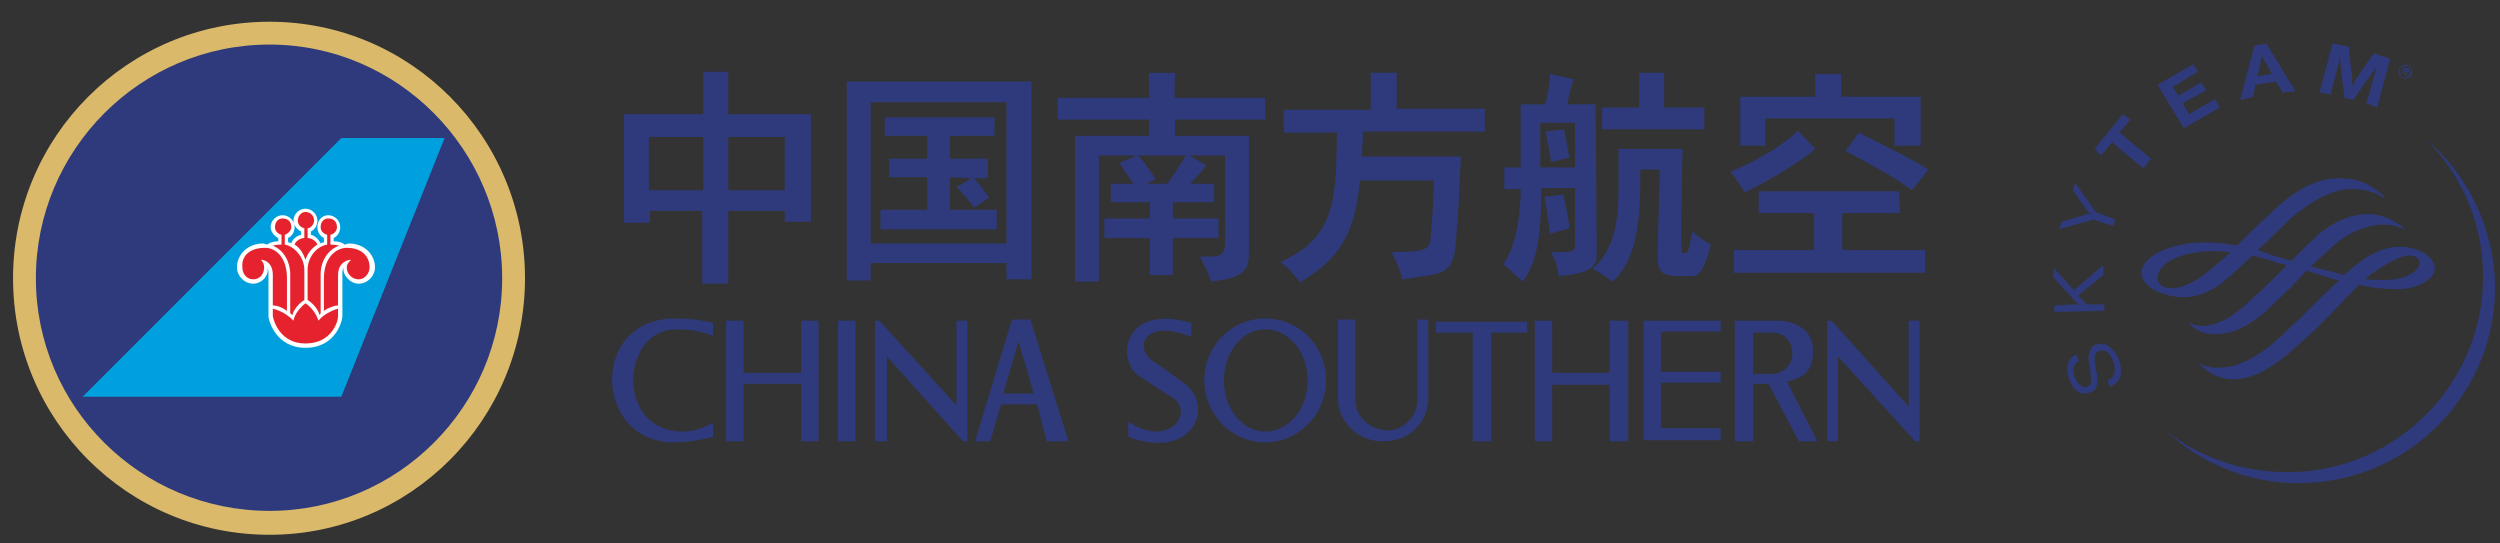 <?xml version="1.0" encoding="UTF-8"?>
<!DOCTYPE svg PUBLIC "-//W3C//DTD SVG 1.1//EN" "http://www.w3.org/Graphics/SVG/1.1/DTD/svg11.dtd">
<!-- Creator: CorelDRAW X8 -->
<svg xmlns="http://www.w3.org/2000/svg" xml:space="preserve" width="23mm" height="5mm" version="1.1" style="shape-rendering:geometricPrecision; text-rendering:geometricPrecision; image-rendering:optimizeQuality; fill-rule:evenodd; clip-rule:evenodd"
viewBox="0 0 2300 500"
 xmlns:xlink="http://www.w3.org/1999/xlink">
 <rect x="0" y="0" width="2300" height="500" fill="#333333" stroke="none"/>
 <defs>
  <style type="text/css">
   <![CDATA[
    .fil1 {fill:#DAB96B}
    .fil2 {fill:#2E3A7C}
    .fil4 {fill:#FEFEFE;fill-rule:nonzero}
    .fil5 {fill:#E5222D;fill-rule:nonzero}
    .fil3 {fill:#00A0DE;fill-rule:nonzero}
    .fil0 {fill:#2E3A7C;fill-rule:nonzero}
   ]]>
  </style>
 </defs>
 <g id="图层_x0020_1">
  <path class="fil0" d="M2232 128l0 0c29,29 49,69 52,114 7,99 -68,185 -167,192 -47,3 -91,-11 -125,-38l0 0c36,33 84,52 136,48 99,-7 174,-93 167,-192 -4,-50 -28,-94 -63,-124zm-319 204c-6,3 -7,8 -4,16 3,6 7,9 11,8 4,-2 5,-5 3,-13l0 -3c-2,-8 -2,-12 -1,-15 1,-4 3,-7 6,-8 8,-3 16,2 21,13 5,13 2,22 -8,26l-2 -6c7,-3 8,-9 5,-18 -3,-8 -8,-11 -13,-9 -4,2 -5,5 -3,14l0 3 1 3c1,6 1,9 0,11 0,4 -3,6 -6,7 -8,3 -15,-1 -19,-11 -4,-12 -2,-20 6,-24l3 6zm-5 -65l27 -23 0 9 -23 19 8 8 16 0 0 6 -46 1 0 -6 18 -1 2 0 3 0 -2 -1 -22 -24 0 -9 19 21zm20 -72l18 7 -2 6 -18 -6 -32 9 3 -7 20 -6 2 -1c1,0 2,0 4,0 -2,-2 -2,-3 -4,-5l-12 -17 2 -7 19 27zm32 -85l-10 12 29 24 -7 9 -29 -24 -10 12 -6 -6 26 -32 7 5zm62 -44l-23 14 5 8 21 -12 5 7 -22 12 6 10 24 -14 4 8 -33 19 -24 -40 33 -19 4 7zm90 18l-12 1 -6 -10 -19 3 -2 11 -12 3 13 -50 11 -2 27 44zm-26 -24c-3,-4 -4,-6 -5,-9 -1,3 -1,6 -2,10l-2 9 13 -2 -4 -8zm101 39l-10 -4 4 -13c0,-2 1,-4 2,-7 0,-3 1,-5 2,-7 0,-2 1,-4 1,-6l1 -3c-2,5 -3,6 -6,10 -1,2 -2,3 -3,4l-13 19 -8 -2 -3 -23c0,-1 0,-2 0,-5 -1,-3 -1,-5 -1,-6 0,-2 0,-3 0,-6l-1 6c-1,6 -2,8 -4,16l-4 15 -10 -2 12 -45 15 3 2 21c1,5 1,9 1,15 2,-3 2,-4 4,-7 2,-2 3,-4 4,-6l12 -17 15 5 -12 45zm-89 89c-6,5 -17,16 -28,26l-12 12c-10,-2 -19,-3 -30,-3 -22,0 -43,7 -52,16 -4,4 -6,8 -6,12 1,11 13,17 17,18 20,8 37,5 55,-7 9,-7 21,-18 30,-27 7,2 16,4 24,7l8 2c-10,10 -21,21 -31,30l0 0c-14,13 -24,21 -39,25 -10,2 -17,0 -19,-2l-1 1c8,7 16,11 30,9 13,-1 28,-9 43,-23l21 -20 14 -15 29 9 1 0 -18 17 -16 16c-16,15 -24,23 -33,30 -16,11 -29,17 -41,17 -6,1 -14,0 -22,-4l0 0c8,7 17,15 34,15 18,-1 35,-10 61,-34 12,-10 23,-22 34,-33l19 -20c13,3 24,4 36,4 18,0 34,-9 34,-19 0,-7 -6,-11 -9,-14 -3,-1 -11,-6 -23,-6 -13,0 -28,6 -42,18l-10 8 -3 -1 -27 -7c8,-7 15,-14 21,-19 14,-13 31,-18 40,-19 7,-1 19,0 24,4l1 -1c-14,-11 -25,-13 -34,-13 -10,0 -25,3 -43,17 -7,6 -17,16 -27,26l-13 -4 -4 -1 -14 -5 8 -7c10,-10 19,-19 26,-25 26,-21 42,-24 53,-24 12,0 22,3 29,8l1 -1c-15,-13 -25,-17 -43,-17 -16,0 -35,8 -53,24zm-101 77c-8,0 -12,-4 -12,-10 0,-1 1,-21 47,-24 5,0 11,0 20,1l-5 5 -3 2c-11,10 -30,27 -47,26zm189 -16c13,-9 25,-14 31,-14 4,0 9,2 9,7 0,5 -5,9 -14,13 -9,3 -22,3 -36,2 4,-4 7,-6 10,-8zm21 -185c1,-4 5,-5 8,-4 3,1 5,5 4,8 -2,3 -5,5 -8,4 -4,-2 -5,-5 -4,-8zm10 4c2,-2 1,-6 -2,-7 -3,-1 -6,0 -7,2 -1,3 0,6 2,8 3,1 6,0 7,-3zm-3 2l-1 0 -1 -4 -1 -1 -1 3 -1 0 3 -6 3 1c1,0 2,1 1,3 0,1 -2,1 -3,0l1 4zm-1 -5l2 0 -1 -1 -1 -1 -1 2 1 0z"/>
  <path class="fil0" d="M670 126l52 0 0 49 -52 0 0 -49zm-72 79l0 -11 48 0 0 67 24 0 0 -67 52 0 0 10 24 0 0 -99 -76 0c0,0 0,-39 0,-39 0,0 -23,0 -23,0l0 39 -73 0 0 100 24 0zm49 -30l-50 0 0 -49 50 0 0 49zm614 -108l24 0c0,0 0,33 0,33l81 0 0 21 -112 0 -1 23 91 0c-1,23 -2,49 -4,70 -1,20 -3,29 -10,34 -5,5 -21,6 -40,9 -2,-9 -5,-16 -10,-25 23,-1 35,1 36,-12 1,-11 3,-31 3,-54l-68 0c-5,63 -31,78 -55,94 -5,-7 -10,-13 -18,-19 52,-23 51,-60 52,-119l-49 0 0 -21 80 0c0,0 0,-34 0,-34zm437 72l12 -17c23,12 49,24 64,34 0,0 -9,12 -15,19 -17,-13 -46,-28 -61,-36zm49 37l1 20 -53 0 0 34 76 0 0 21 -176 0 0 -21 74 0 0 -34 -51 0 0 -20 129 0zm-142 1c-3,-5 -8,-13 -13,-19 17,-7 47,-22 62,-38 0,0 15,16 16,17 -9,9 -45,31 -65,40zm65 -109l24 0 0 21 73 0 0 45 -24 0 0 -25 -119 0 0 25 -23 0 0 -45 69 0c0,0 0,-21 0,-21zm-774 96l13 0 0 -18 -35 0 0 -21 41 0 0 -17 -101 0 0 17 39 0 0 21 -35 0 0 17 35 0 0 30 -43 0 0 18 107 0 0 -18 -43 0 0 -30 20 1 -14 8c6,6 13,14 16,19l14 -9c-4,-6 -11,-15 -14,-18zm-95 94l0 -16 125 0 0 15 23 0 0 -182 -170 0 0 183 22 0zm125 -34l-125 0 0 -130 125 0 0 130zm165 -81c-7,11 -11,18 -17,26l-19 0 8 -4c-3,-6 -12,-18 -16,-22l44 0zm3 0l33 0 0 83c-1,8 -4,10 -14,10l-9 0c4,9 8,15 10,23 17,-2 23,-4 27,-7 5,-4 8,-7 8,-19l0 -108 -68 0 0 -15 83 0 0 -20 -83 0c-1,0 0,-23 0,-23l-24 0 0 23 -84 0 0 20 84 0 0 15 -68 0 0 134 22 0 0 -116 35 0 -16 7c4,6 9,14 13,19l-21 0 0 17 36 0 0 15 -42 0 0 18 42 0 0 34 21 0 0 -34 42 0 0 -18 -42 0 0 -15 38 0 0 -17 -22 0c4,-4 13,-14 15,-17l-16 -9zm345 -24l-17 2c2,11 4,21 5,28l17 -4c-1,-6 -4,-20 -5,-26zm10 35l-32 0 0 -41 32 0 0 41zm16 93c7,4 13,8 19,12 15,-15 26,-37 25,-98l0 -5 18 0 -2 78c0,14 2,19 16,20l17 0c7,-1 11,-10 16,-29 -6,-3 -13,-8 -17,-12 -2,9 -3,18 -5,19 -1,1 -3,1 -4,1 -1,0 -1,-1 -1,-4 -1,-22 1,-92 1,-92l-59 0 0 41c0,32 -8,57 -24,69zm-27 -68l-17 2c2,11 4,27 5,34l18 -5c-1,-8 -4,-25 -6,-31zm-54 -25l0 20 15 0 0 5c-1,28 -6,50 -16,64 5,4 12,11 18,16 12,-17 17,-37 17,-86l31 0 0 53c0,6 -3,6 -22,6 4,7 6,14 7,22 26,-2 35,-8 35,-18l-1 -140 -26 0c1,-7 4,-19 6,-23 -4,-1 -19,-4 -22,-5 0,7 -2,18 -4,28l-23 0 0 58 -15 0zm147 -55l0 -32 -23 0 0 32 -34 0 0 20 94 0 0 -20 -37 0zm235 307l0 -111 -10 0 0 79 -71 -79 -4 0 0 111 10 0 0 -78 71 78 4 0zm-94 0l-28 -55c13,-3 24,-8 24,-28 0,-21 -18,-28 -33,-28l-39 0 0 111 17 0 0 -53 14 0 28 53 17 0zm-41 -62l-18 0 0 -38 18 0c10,0 18,8 18,19 0,10 -8,19 -18,19zm-103 8l55 0 0 -10 -55 0 0 -37 55 0 0 -10 -71 0 0 110 71 0 0 -11 -55 0 0 -42zm-47 54l17 0 0 -111 -17 0 0 48 -53 0 0 -48 -16 0 0 111 16 0 0 -52 53 0 0 52zm-109 -100l33 0 0 -10 -84 0 0 10 34 0 0 100 17 0 0 -100zm-58 61l0 -73 -10 0 0 74c0,16 -14,28 -27,28 -15,0 -30,-11 -30,-28l0 -74 -16 0 0 73c0,20 17,39 41,39 30,0 42,-23 42,-39zm-94 -17c0,-32 -25,-57 -56,-57 -31,0 -56,25 -56,57 0,31 25,57 56,57 31,0 56,-26 56,-57zm-17 0c0,26 -17,47 -39,47 -21,0 -38,-21 -38,-47 0,-26 17,-47 38,-47 22,0 39,21 39,47zm-107 -40l0 -13c-64,-18 -69,35 -48,49 9,6 23,15 31,20 20,13 -3,47 -41,22l0 14c61,22 79,-29 52,-49 -11,-8 -19,-14 -28,-20 -20,-12 -10,-41 34,-23zm-133 96l20 0 -35 -112 -17 0 -34 112 14 0 10 -34 33 0 9 34zm-12 -44l-28 0 14 -48 14 48zm-65 44l4 0 0 -111 -10 0 0 78 -71 -78 -4 0 0 111 11 0 0 -78 70 78zm-115 0l16 0 0 -111 -16 0 0 111zm-34 0l16 0 0 -111 -16 0 0 48 -53 0 0 -48 -16 0 0 111 16 0 0 -53 53 0 0 53zm-117 1c15,0 27,-3 36,-5l0 -13c-10,5 -17,8 -28,8 -62,0 -57,-94 -6,-94 20,0 28,4 34,6l0 -12c-9,-2 -19,-4 -35,-4 -79,0 -75,114 -1,114z"/>
  <path class="fil1" d="M248 20c130,0 235,106 235,236 0,130 -105,236 -235,236 -131,0 -236,-106 -236,-236 0,-130 105,-236 236,-236z"/>
  <path class="fil2" d="M248 41c118,0 214,97 214,215 0,118 -96,214 -214,214 -119,0 -215,-96 -215,-214 0,-118 96,-215 215,-215z"/>
  <polygon class="fil3" points="409,127 314,127 76,365 314,365 "/>
  <path class="fil4" d="M298 219c-4,-2 -6,-6 -6,-10 0,-6 4,-11 10,-11 6,0 11,5 11,11 0,4 -2,8 -6,10l0 3c4,0 8,1 10,3 1,0 3,-1 4,-1 14,0 24,10 24,22 0,8 -7,15 -15,15 -8,0 -15,-8 -14,-15 0,0 -1,2 -1,5l0 40c0,4 -6,29 -34,29 -27,0 -34,-25 -34,-29l0 -40c0,-3 -1,-5 -1,-5 2,7 -5,15 -13,15 -8,0 -15,-7 -15,-15 0,-12 10,-22 24,-22 1,0 3,1 4,1 2,-2 6,-3 10,-3l0 -3c-4,-2 -7,-6 -7,-10 0,-6 5,-11 11,-11 6,0 11,5 11,11 0,4 -2,8 -6,10l0 4c1,0 2,0 3,1 1,-4 5,-7 9,-8l0 -3c-4,-2 -7,-6 -7,-10 0,-6 5,-11 11,-11 6,0 11,5 11,11 0,4 -2,8 -6,10l0 3c4,1 7,4 9,8 1,-1 2,-1 3,-1l0 -4z"/>
  <path class="fil5" d="M340 246c0,-10 -7,-18 -21,-18 -9,0 -21,8 -21,28l0 30c4,-3 10,-5 13,-5l0 -28c0,-11 8,-14 12,-14 -2,2 -4,4 -4,7 0,6 5,11 11,11 5,0 10,-5 10,-11z"/>
  <path class="fil5" d="M223 246c-1,-10 6,-18 21,-18 9,0 20,8 20,28l0 30c-4,-3 -9,-5 -13,-5l0 -28c0,-11 -7,-14 -11,-14 2,2 3,4 3,7 0,6 -4,11 -10,11 -6,0 -10,-5 -10,-11z"/>
  <path class="fil5" d="M281 316c24,0 30,-20 30,-25l0 -7c-7,2 -14,6 -18,11 -2,-6 -6,-12 -12,-16 -5,4 -10,10 -11,16 -5,-5 -11,-9 -19,-11l0 7c1,5 7,25 30,25z"/>
  <path class="fil5" d="M283 210l0 9c4,0 8,3 9,6 -5,3 -9,8 -11,14 -2,-6 -5,-11 -10,-14 1,-3 5,-6 9,-6l0 -9c-4,-1 -6,-4 -6,-7 0,-4 3,-8 7,-8 5,0 8,4 8,8 0,3 -3,7 -6,7z"/>
  <path class="fil5" d="M262 216l0 9c10,2 18,13 18,23 0,11 0,28 0,28 -5,3 -10,9 -11,14 -1,-1 -1,-1 -2,-2l0 -36c0,-11 -6,-22 -16,-26 0,0 3,-1 8,-1l0 -9c-4,-1 -6,-4 -6,-7 0,-5 3,-8 7,-8 5,0 8,3 8,8 0,3 -3,6 -6,7z"/>
  <path class="fil5" d="M304 216l0 9c4,0 8,1 8,1 -11,4 -17,15 -17,26l0 36c0,1 -1,1 -1,2 -1,-5 -6,-11 -11,-14l0 -28c0,-10 7,-21 18,-23l0 -9c-4,-1 -6,-4 -6,-7 0,-5 3,-8 7,-8 5,0 8,3 8,8 0,3 -2,6 -6,7z"/>
 </g>
</svg>
